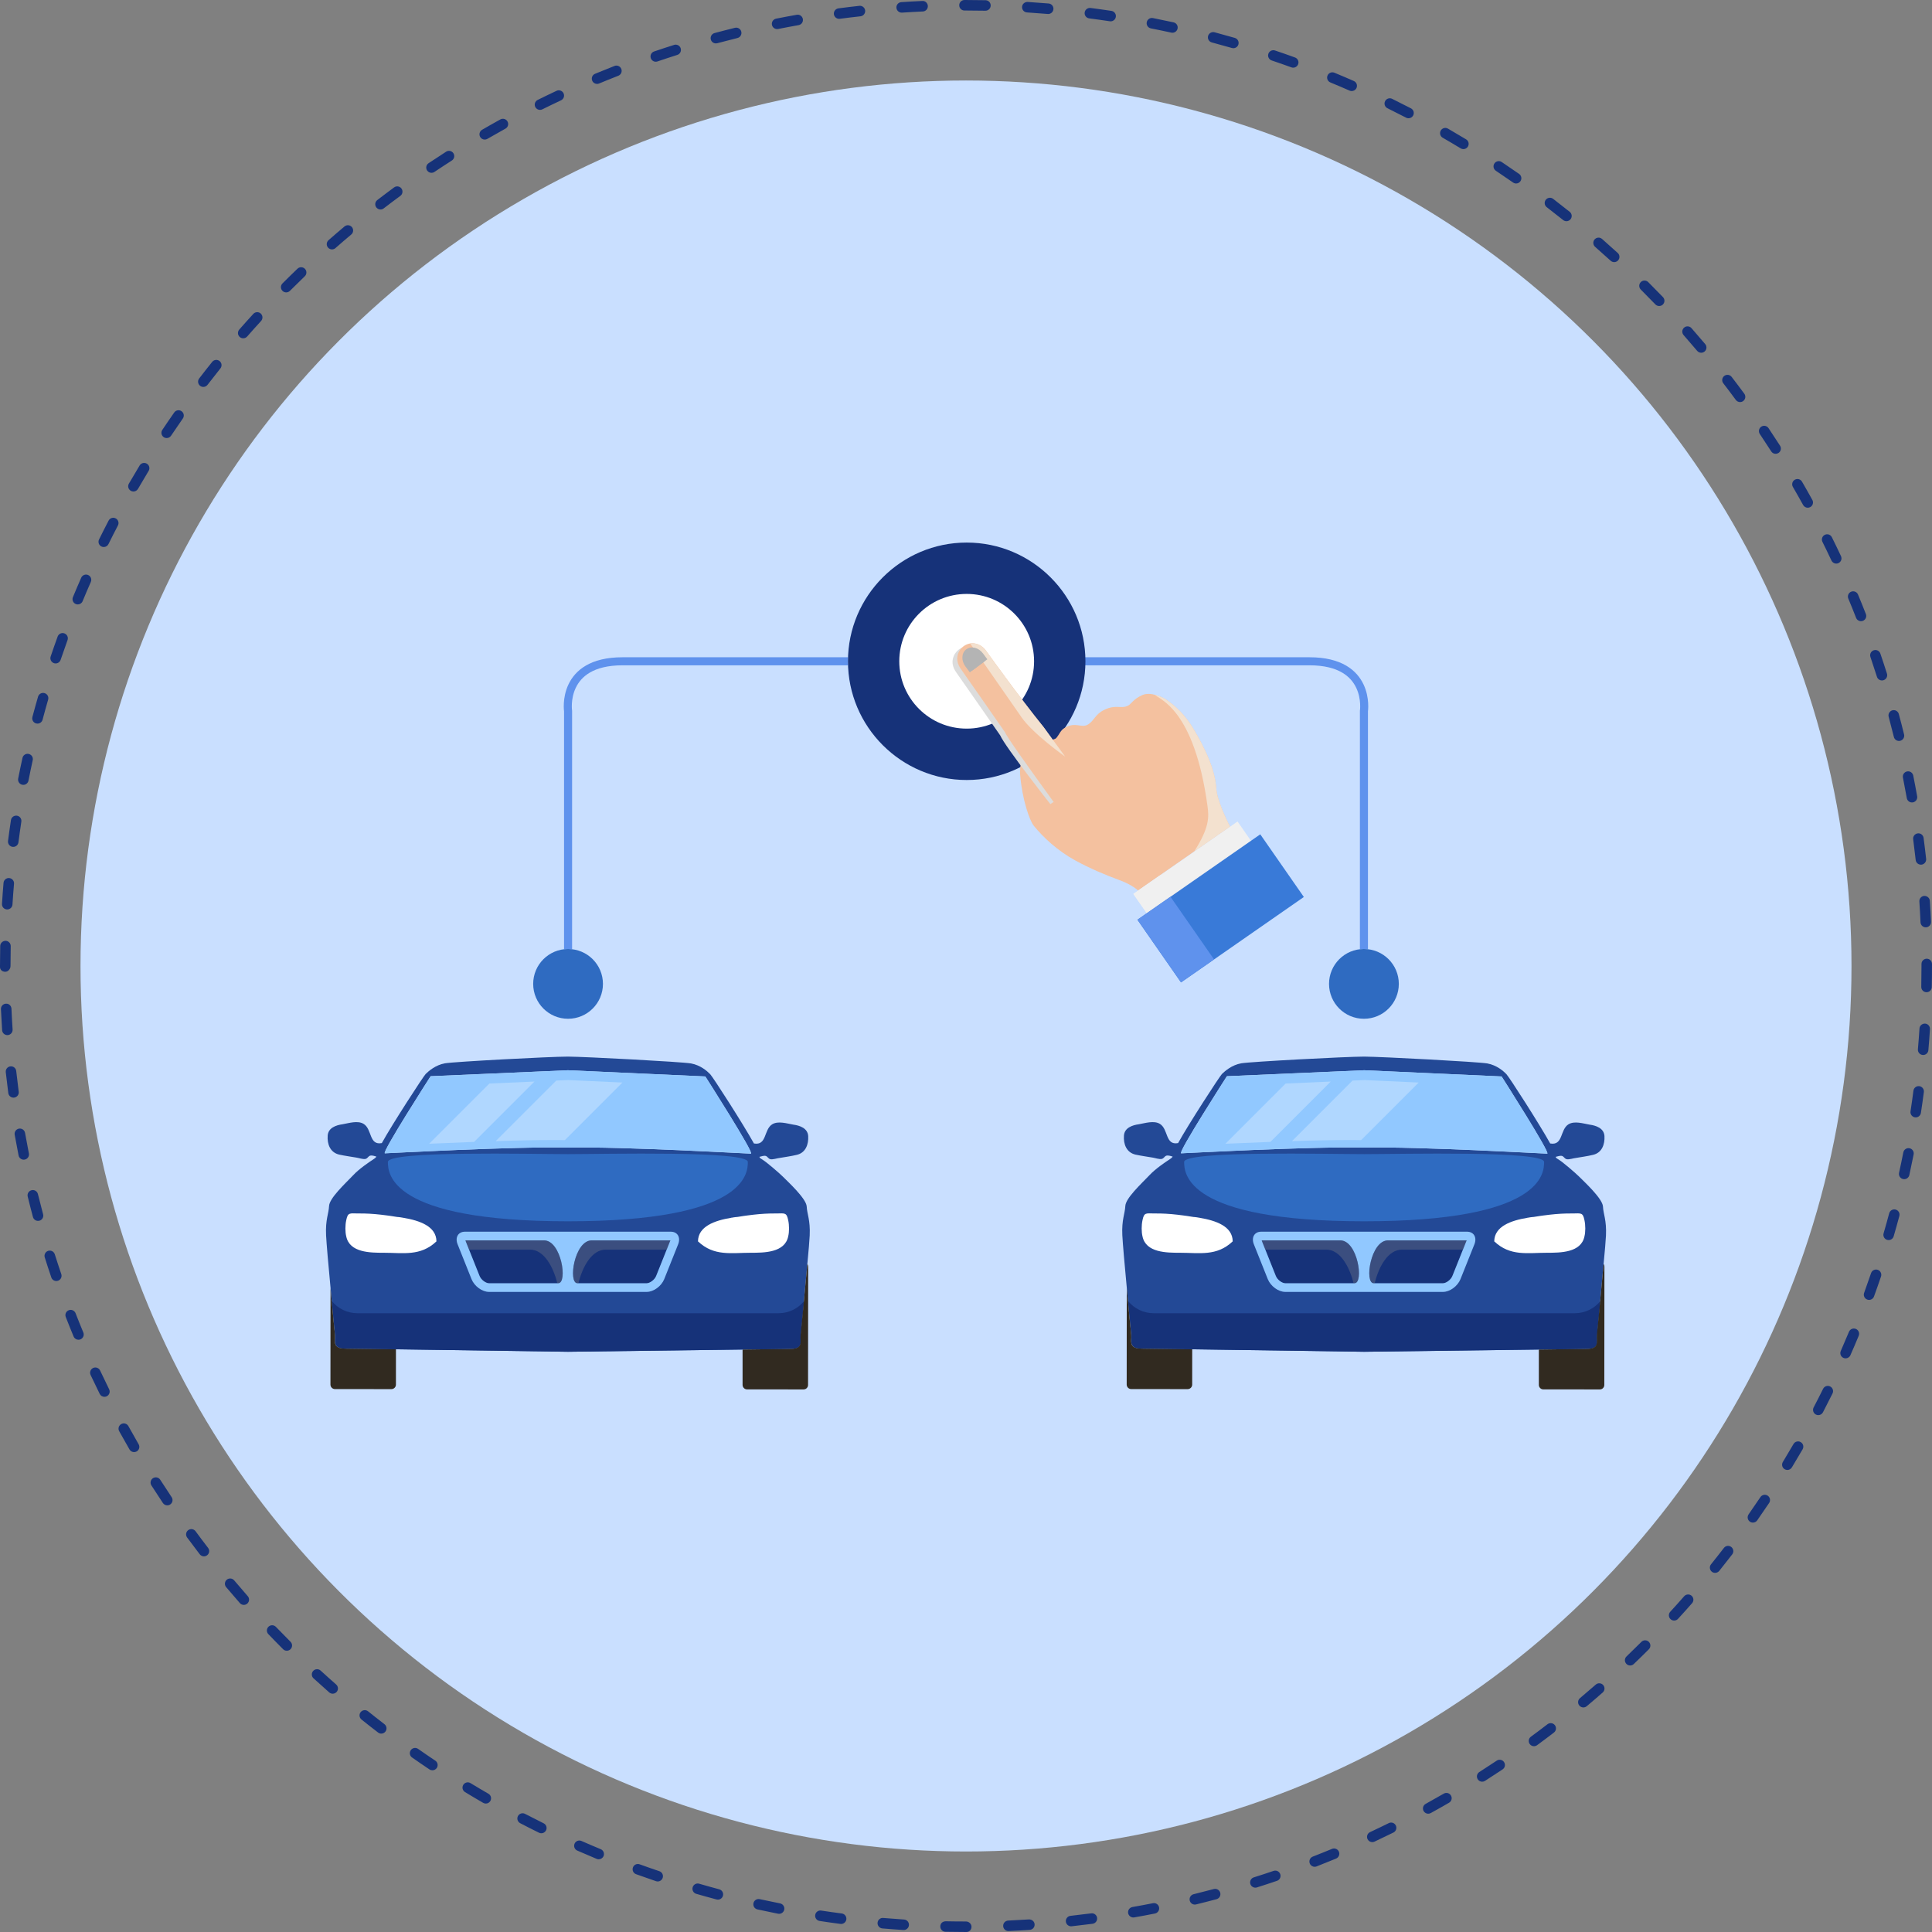 <?xml version="1.0" encoding="utf-8"?>
<!-- Generator: Adobe Illustrator 16.0.0, SVG Export Plug-In . SVG Version: 6.00 Build 0)  -->
<!DOCTYPE svg PUBLIC "-//W3C//DTD SVG 1.1//EN" "http://www.w3.org/Graphics/SVG/1.1/DTD/svg11.dtd">
<svg version="1.1" id="Layer_1" xmlns="http://www.w3.org/2000/svg" xmlns:xlink="http://www.w3.org/1999/xlink" x="0px" y="0px"
	 width="240px" height="240px" viewBox="0 0 240 240" enable-background="new 0 0 240 240" xml:space="preserve">
<rect x="0" y="0" width="240" height="240" fill="#808080" stroke="none"/>
<g>
	<circle fill="#C9DFFF" cx="120" cy="120" r="110"/>
	<g>
		<g>
			<path fill="#163279" d="M120.064,240h-0.063c-0.854,0-1.705-0.01-2.553-0.027c-0.361-0.008-0.648-0.307-0.641-0.668
				s0.256-0.625,0.668-0.637c0.838,0.018,1.68,0.025,2.525,0.025c0.359,0,0.684,0.293,0.684,0.654
				C120.686,239.707,120.426,240,120.064,240z M125.27,239.885c-0.346,0-0.637-0.273-0.652-0.625
				c-0.016-0.359,0.264-0.664,0.625-0.68c0.865-0.039,1.727-0.086,2.586-0.143c0.355-0.01,0.672,0.25,0.695,0.609
				c0.021,0.361-0.25,0.67-0.611,0.693c-0.869,0.057-1.738,0.105-2.613,0.143C125.291,239.885,125.279,239.885,125.27,239.885z
				 M112.262,239.752c-0.014,0-0.027,0-0.043,0c-0.873-0.057-1.742-0.121-2.609-0.197c-0.359-0.029-0.625-0.348-0.596-0.705
				c0.029-0.359,0.348-0.635,0.707-0.594c0.857,0.072,1.719,0.137,2.582,0.193c0.359,0.021,0.633,0.332,0.609,0.691
				C112.891,239.486,112.604,239.752,112.262,239.752z M133.055,239.293c-0.328,0-0.613-0.248-0.65-0.584
				c-0.037-0.357,0.221-0.68,0.58-0.717c0.861-0.096,1.715-0.197,2.57-0.309c0.357-0.049,0.686,0.205,0.732,0.561
				c0.047,0.359-0.205,0.686-0.563,0.734c-0.863,0.111-1.73,0.215-2.6,0.311C133.102,239.291,133.078,239.293,133.055,239.293z
				 M104.49,239c-0.027,0-0.057,0-0.084-0.004c-0.867-0.113-1.73-0.234-2.592-0.367c-0.357-0.055-0.602-0.387-0.547-0.744
				c0.053-0.355,0.385-0.604,0.742-0.547c0.852,0.131,1.705,0.25,2.564,0.361c0.355,0.047,0.609,0.375,0.563,0.732
				C105.094,238.762,104.813,239,104.49,239z M140.785,238.195c-0.311,0-0.586-0.223-0.643-0.539
				c-0.063-0.355,0.174-0.693,0.529-0.758c0.852-0.148,1.701-0.309,2.545-0.475c0.354-0.074,0.699,0.158,0.77,0.514
				c0.068,0.352-0.16,0.695-0.514,0.766c-0.855,0.172-1.713,0.332-2.574,0.482C140.861,238.191,140.822,238.195,140.785,238.195z
				 M96.783,237.742c-0.041,0-0.082-0.004-0.127-0.012c-0.857-0.17-1.711-0.348-2.563-0.535c-0.352-0.078-0.574-0.426-0.496-0.777
				c0.076-0.354,0.426-0.576,0.777-0.498c0.842,0.184,1.688,0.359,2.533,0.527c0.355,0.072,0.586,0.416,0.516,0.768
				C97.363,237.527,97.09,237.742,96.783,237.742z M148.428,236.594c-0.295,0-0.563-0.201-0.635-0.498
				c-0.084-0.352,0.129-0.703,0.479-0.789c0.84-0.207,1.676-0.42,2.51-0.643c0.346-0.094,0.705,0.113,0.799,0.461
				c0.094,0.35-0.113,0.707-0.463,0.801c-0.84,0.223-1.686,0.441-2.535,0.648C148.529,236.586,148.479,236.594,148.428,236.594z
				 M89.178,235.98c-0.057,0-0.111-0.006-0.17-0.023c-0.844-0.223-1.684-0.459-2.521-0.699c-0.346-0.102-0.545-0.465-0.443-0.811
				s0.459-0.547,0.809-0.445c0.828,0.24,1.658,0.473,2.494,0.695c0.348,0.092,0.555,0.449,0.463,0.799
				C89.73,235.787,89.467,235.98,89.178,235.98z M155.947,234.492c-0.279,0-0.535-0.18-0.625-0.457
				c-0.105-0.344,0.086-0.713,0.428-0.82c0.824-0.258,1.645-0.529,2.461-0.807c0.344-0.115,0.713,0.068,0.828,0.41
				c0.115,0.34-0.066,0.713-0.408,0.826c-0.824,0.281-1.654,0.555-2.486,0.816C156.078,234.482,156.012,234.492,155.947,234.492z
				 M81.703,233.723c-0.07,0-0.141-0.012-0.209-0.035c-0.83-0.281-1.658-0.572-2.48-0.869c-0.338-0.123-0.514-0.498-0.389-0.838
				c0.121-0.34,0.496-0.512,0.836-0.389c0.813,0.293,1.629,0.58,2.451,0.857c0.342,0.117,0.523,0.486,0.408,0.828
				C82.229,233.549,81.975,233.723,81.703,233.723z M163.313,231.898c-0.262,0-0.51-0.16-0.609-0.418
				c-0.131-0.334,0.035-0.713,0.371-0.844c0.805-0.313,1.602-0.635,2.395-0.963c0.332-0.137,0.713,0.02,0.854,0.354
				c0.137,0.332-0.021,0.715-0.354,0.854c-0.803,0.332-1.609,0.656-2.42,0.973C163.471,231.885,163.391,231.898,163.313,231.898z
				 M74.375,230.967c-0.084,0-0.168-0.016-0.25-0.049c-0.811-0.336-1.615-0.68-2.414-1.031c-0.33-0.145-0.479-0.531-0.334-0.863
				c0.143-0.328,0.529-0.479,0.859-0.332c0.791,0.35,1.588,0.689,2.389,1.02c0.332,0.137,0.49,0.52,0.354,0.854
				C74.875,230.814,74.629,230.967,74.375,230.967z M170.471,228.836c-0.244,0-0.48-0.141-0.592-0.377
				c-0.152-0.326-0.012-0.717,0.316-0.869c0.779-0.363,1.555-0.736,2.326-1.117c0.322-0.16,0.713-0.027,0.873,0.295
				c0.16,0.324,0.027,0.715-0.295,0.875c-0.779,0.385-1.563,0.762-2.352,1.131C170.658,228.816,170.564,228.836,170.471,228.836z
				 M67.246,227.736c-0.098,0-0.195-0.021-0.289-0.068c-0.785-0.387-1.564-0.781-2.34-1.186c-0.318-0.168-0.443-0.561-0.277-0.881
				c0.166-0.322,0.563-0.445,0.881-0.277c0.768,0.398,1.539,0.791,2.316,1.174c0.322,0.16,0.455,0.551,0.295,0.873
				C67.719,227.604,67.486,227.736,67.246,227.736z M177.418,225.307c-0.23,0-0.453-0.121-0.574-0.338
				c-0.172-0.318-0.059-0.715,0.258-0.887c0.756-0.416,1.506-0.84,2.25-1.27c0.314-0.184,0.713-0.076,0.893,0.238
				c0.182,0.313,0.074,0.711-0.238,0.891c-0.752,0.436-1.51,0.865-2.273,1.283C177.631,225.279,177.525,225.307,177.418,225.307z
				 M60.35,224.045c-0.111,0-0.223-0.027-0.326-0.088c-0.758-0.436-1.51-0.883-2.256-1.338c-0.309-0.186-0.406-0.588-0.219-0.896
				c0.188-0.307,0.59-0.406,0.896-0.219c0.738,0.449,1.482,0.891,2.232,1.322c0.313,0.182,0.418,0.582,0.238,0.895
				C60.795,223.928,60.576,224.045,60.35,224.045z M184.121,221.33c-0.215,0-0.426-0.107-0.551-0.301
				c-0.193-0.305-0.105-0.709,0.199-0.902c0.727-0.465,1.447-0.936,2.164-1.414c0.299-0.203,0.705-0.119,0.904,0.18
				c0.203,0.301,0.121,0.705-0.178,0.906c-0.725,0.482-1.453,0.959-2.188,1.43C184.363,221.297,184.242,221.33,184.121,221.33z
				 M53.713,219.912c-0.127,0-0.252-0.035-0.363-0.109c-0.727-0.486-1.447-0.979-2.162-1.48c-0.295-0.207-0.367-0.615-0.158-0.91
				c0.205-0.297,0.613-0.367,0.908-0.16c0.707,0.496,1.42,0.984,2.139,1.465c0.299,0.201,0.379,0.607,0.18,0.906
				C54.129,219.811,53.922,219.912,53.713,219.912z M190.555,216.922c-0.199,0-0.398-0.094-0.525-0.268
				c-0.213-0.291-0.152-0.699,0.139-0.912c0.695-0.51,1.385-1.027,2.068-1.553c0.289-0.219,0.695-0.164,0.916,0.119
				c0.221,0.287,0.166,0.697-0.119,0.916c-0.691,0.531-1.389,1.055-2.092,1.57C190.824,216.879,190.689,216.922,190.555,216.922z
				 M47.361,215.357c-0.137,0-0.277-0.045-0.395-0.137c-0.693-0.531-1.381-1.07-2.061-1.617c-0.281-0.227-0.326-0.637-0.102-0.918
				c0.227-0.281,0.639-0.324,0.92-0.1c0.672,0.541,1.354,1.074,2.037,1.6c0.285,0.221,0.34,0.631,0.119,0.916
				C47.752,215.268,47.559,215.357,47.361,215.357z M196.691,212.104c-0.188,0-0.373-0.082-0.502-0.234
				c-0.23-0.277-0.195-0.689,0.082-0.92c0.66-0.555,1.314-1.115,1.965-1.686c0.268-0.234,0.68-0.211,0.92,0.061
				c0.236,0.271,0.211,0.684-0.061,0.922c-0.654,0.576-1.316,1.143-1.986,1.703C196.988,212.053,196.838,212.104,196.691,212.104z
				 M41.326,210.398c-0.152,0-0.307-0.055-0.43-0.162c-0.656-0.576-1.305-1.158-1.949-1.748c-0.266-0.244-0.283-0.656-0.041-0.922
				c0.244-0.266,0.656-0.285,0.922-0.041c0.637,0.584,1.281,1.16,1.93,1.729c0.271,0.24,0.297,0.652,0.061,0.924
				C41.689,210.322,41.508,210.398,41.326,210.398z M202.504,206.893c-0.172,0-0.344-0.068-0.473-0.203
				c-0.248-0.26-0.24-0.674,0.021-0.922c0.623-0.598,1.24-1.201,1.85-1.811c0.256-0.256,0.668-0.256,0.922,0
				c0.256,0.256,0.256,0.668,0,0.924c-0.615,0.617-1.238,1.227-1.871,1.83C202.828,206.832,202.666,206.893,202.504,206.893z
				 M35.627,205.061c-0.166,0-0.334-0.064-0.461-0.191c-0.615-0.617-1.227-1.24-1.83-1.871c-0.25-0.26-0.242-0.674,0.018-0.922
				c0.262-0.25,0.674-0.242,0.922,0.02c0.6,0.625,1.203,1.24,1.814,1.85c0.256,0.256,0.256,0.668,0,0.924
				C35.963,204.996,35.795,205.061,35.627,205.061z M207.967,201.313c-0.16,0-0.318-0.057-0.443-0.172
				c-0.266-0.244-0.283-0.656-0.039-0.924c0.586-0.635,1.16-1.277,1.729-1.926c0.238-0.271,0.652-0.295,0.924-0.059
				c0.271,0.238,0.297,0.65,0.059,0.922c-0.574,0.654-1.158,1.305-1.75,1.947C208.318,201.242,208.143,201.313,207.967,201.313z
				 M30.287,199.365c-0.182,0-0.361-0.074-0.49-0.223c-0.574-0.656-1.143-1.316-1.705-1.984c-0.232-0.275-0.195-0.688,0.08-0.92
				s0.688-0.197,0.918,0.08c0.559,0.66,1.119,1.314,1.688,1.963c0.24,0.27,0.211,0.684-0.059,0.922
				C30.594,199.313,30.439,199.365,30.287,199.365z M213.055,195.387c-0.143,0-0.287-0.045-0.408-0.143
				c-0.279-0.227-0.324-0.637-0.1-0.918c0.543-0.674,1.076-1.352,1.602-2.037c0.221-0.285,0.629-0.34,0.916-0.119
				c0.285,0.221,0.34,0.631,0.121,0.916c-0.533,0.693-1.074,1.377-1.619,2.059C213.436,195.305,213.246,195.387,213.055,195.387z
				 M25.332,193.336c-0.195,0-0.389-0.09-0.518-0.256c-0.529-0.689-1.055-1.387-1.572-2.09c-0.213-0.291-0.15-0.699,0.141-0.912
				c0.289-0.215,0.699-0.152,0.912,0.139c0.512,0.695,1.029,1.385,1.555,2.068c0.221,0.285,0.166,0.695-0.119,0.914
				C25.611,193.291,25.473,193.336,25.332,193.336z M217.752,189.143c-0.131,0-0.26-0.037-0.373-0.117
				c-0.297-0.207-0.367-0.615-0.16-0.91c0.496-0.707,0.984-1.42,1.465-2.137c0.203-0.301,0.605-0.381,0.906-0.182
				c0.299,0.203,0.379,0.607,0.178,0.908c-0.486,0.725-0.98,1.445-1.48,2.16C218.16,189.047,217.957,189.143,217.752,189.143z
				 M20.781,187.002c-0.209,0-0.416-0.104-0.543-0.289c-0.484-0.725-0.961-1.453-1.43-2.186c-0.195-0.305-0.105-0.709,0.197-0.904
				c0.305-0.193,0.709-0.104,0.902,0.199c0.465,0.727,0.938,1.447,1.416,2.162c0.199,0.301,0.121,0.707-0.18,0.906
				C21.033,186.967,20.908,187.002,20.781,187.002z M222.031,182.604c-0.117,0-0.234-0.031-0.34-0.096
				c-0.307-0.188-0.404-0.59-0.219-0.896c0.449-0.74,0.891-1.482,1.324-2.23c0.182-0.313,0.578-0.42,0.893-0.238
				c0.313,0.18,0.418,0.58,0.238,0.893c-0.438,0.756-0.885,1.508-1.338,2.254C222.467,182.492,222.252,182.604,222.031,182.604z
				 M16.654,180.385c-0.223,0-0.443-0.115-0.564-0.324c-0.436-0.754-0.863-1.512-1.285-2.273c-0.174-0.316-0.059-0.713,0.258-0.887
				c0.316-0.176,0.715-0.061,0.887,0.256c0.416,0.754,0.84,1.504,1.27,2.25c0.182,0.311,0.076,0.711-0.236,0.893
				C16.879,180.357,16.766,180.385,16.654,180.385z M225.873,175.793c-0.102,0-0.203-0.023-0.301-0.074
				c-0.318-0.168-0.441-0.563-0.277-0.881c0.4-0.768,0.793-1.539,1.176-2.314c0.16-0.322,0.551-0.455,0.875-0.295
				c0.324,0.158,0.457,0.551,0.297,0.873c-0.389,0.785-0.785,1.564-1.189,2.34C226.338,175.664,226.109,175.793,225.873,175.793z
				 M12.973,173.518c-0.24,0-0.471-0.133-0.586-0.361c-0.385-0.779-0.764-1.564-1.133-2.352c-0.152-0.328-0.012-0.715,0.314-0.869
				c0.328-0.152,0.715-0.012,0.867,0.314c0.367,0.779,0.74,1.555,1.121,2.326c0.16,0.322,0.027,0.715-0.295,0.875
				C13.168,173.498,13.068,173.518,12.973,173.518z M229.264,168.74c-0.088,0-0.176-0.018-0.262-0.057
				c-0.332-0.145-0.48-0.531-0.334-0.859c0.348-0.791,0.688-1.588,1.02-2.389c0.139-0.332,0.521-0.488,0.854-0.352
				c0.334,0.139,0.492,0.52,0.354,0.854c-0.334,0.809-0.68,1.613-1.031,2.412C229.754,168.596,229.516,168.74,229.264,168.74z
				 M9.748,166.428c-0.256,0-0.498-0.15-0.604-0.402c-0.332-0.803-0.658-1.607-0.973-2.418c-0.133-0.336,0.033-0.715,0.371-0.846
				c0.33-0.133,0.713,0.035,0.846,0.371c0.311,0.801,0.633,1.598,0.963,2.393c0.139,0.334-0.02,0.715-0.354,0.854
				C9.918,166.412,9.832,166.428,9.748,166.428z M232.184,161.479c-0.074,0-0.15-0.014-0.223-0.041
				c-0.34-0.123-0.516-0.498-0.391-0.836c0.295-0.813,0.582-1.629,0.861-2.451c0.115-0.34,0.486-0.523,0.828-0.41
				c0.34,0.117,0.525,0.488,0.408,0.83c-0.281,0.83-0.572,1.656-0.871,2.479C232.699,161.313,232.451,161.479,232.184,161.479z
				 M6.992,159.133c-0.27,0-0.525-0.172-0.617-0.443c-0.281-0.824-0.553-1.654-0.814-2.486c-0.109-0.344,0.08-0.711,0.424-0.82
				c0.348-0.107,0.711,0.084,0.82,0.426c0.26,0.824,0.529,1.645,0.807,2.459c0.115,0.342-0.064,0.713-0.408,0.83
				C7.135,159.121,7.063,159.133,6.992,159.133z M234.613,154.047c-0.061,0-0.121-0.008-0.182-0.025
				c-0.346-0.1-0.545-0.463-0.445-0.811c0.242-0.826,0.473-1.656,0.695-2.492c0.096-0.348,0.459-0.553,0.799-0.463
				c0.35,0.094,0.557,0.451,0.463,0.799c-0.227,0.846-0.459,1.686-0.703,2.521C235.156,153.861,234.896,154.047,234.613,154.047z
				 M4.721,151.662c-0.287,0-0.551-0.191-0.629-0.484c-0.225-0.842-0.443-1.686-0.65-2.535c-0.086-0.35,0.127-0.705,0.479-0.789
				c0.352-0.088,0.703,0.127,0.789,0.479c0.207,0.84,0.422,1.676,0.645,2.508c0.094,0.348-0.113,0.707-0.461,0.801
				C4.834,151.654,4.779,151.662,4.721,151.662z M236.547,146.482c-0.047,0-0.094-0.006-0.143-0.016
				c-0.352-0.078-0.574-0.426-0.496-0.779c0.184-0.842,0.363-1.686,0.529-2.533c0.072-0.355,0.416-0.582,0.766-0.516
				c0.355,0.07,0.586,0.414,0.516,0.768c-0.17,0.857-0.348,1.713-0.535,2.564C237.115,146.275,236.846,146.482,236.547,146.482z
				 M2.947,144.059c-0.307,0-0.578-0.217-0.639-0.525c-0.17-0.857-0.332-1.715-0.484-2.574c-0.063-0.355,0.176-0.693,0.529-0.756
				c0.354-0.066,0.695,0.174,0.758,0.529c0.15,0.852,0.309,1.699,0.477,2.545c0.072,0.354-0.16,0.697-0.512,0.768
				C3.031,144.053,2.988,144.059,2.947,144.059z M237.979,138.805c-0.033,0-0.066-0.002-0.102-0.006
				c-0.357-0.055-0.602-0.389-0.545-0.746c0.129-0.85,0.25-1.705,0.361-2.563c0.047-0.356,0.367-0.609,0.732-0.562
				c0.357,0.046,0.609,0.373,0.563,0.731c-0.111,0.867-0.234,1.73-0.367,2.59C238.572,138.574,238.295,138.805,237.979,138.805z
				 M1.678,136.354c-0.324,0-0.604-0.239-0.648-0.568c-0.111-0.863-0.217-1.729-0.313-2.6c-0.037-0.357,0.221-0.68,0.578-0.72
				c0.357-0.042,0.682,0.221,0.721,0.579c0.094,0.859,0.197,1.717,0.309,2.57c0.049,0.358-0.205,0.686-0.561,0.733
				C1.734,136.353,1.705,136.354,1.678,136.354z M238.9,131.054c-0.02,0-0.037-0.001-0.057-0.003
				c-0.359-0.031-0.625-0.348-0.594-0.707c0.074-0.857,0.141-1.719,0.195-2.581c0.023-0.36,0.344-0.62,0.693-0.609
				c0.361,0.023,0.633,0.335,0.609,0.693c-0.055,0.873-0.121,1.743-0.197,2.611C239.521,130.798,239.234,131.054,238.9,131.054z
				 M0.912,128.585c-0.34,0-0.627-0.265-0.65-0.61c-0.057-0.868-0.104-1.74-0.145-2.613c-0.016-0.361,0.264-0.666,0.623-0.681
				c0.357-0.028,0.666,0.262,0.684,0.621c0.037,0.866,0.084,1.728,0.141,2.587c0.023,0.359-0.248,0.671-0.609,0.694
				C0.941,128.585,0.926,128.585,0.912,128.585z M239.32,123.257h-0.014c-0.361-0.008-0.648-0.306-0.639-0.667
				c0.018-0.861,0.027-1.723,0.027-2.589v-0.254c0-0.36,0.291-0.652,0.652-0.652s0.652,0.292,0.652,0.652v0.249
				c0,0.879-0.008,1.753-0.027,2.622C239.965,122.974,239.674,123.257,239.32,123.257z M0.654,120.717
				c-0.361,0-0.654-0.23-0.654-0.59c0-0.004,0-0.133,0-0.137c0-0.821,0.01-1.652,0.027-2.48c0.008-0.36,0.311-0.635,0.666-0.64
				c0.359,0.008,0.648,0.308,0.639,0.667c-0.016,0.819-0.025,1.641-0.025,2.464C1.307,120.361,1.014,120.717,0.654,120.717z
				 M239.225,115.196c-0.346,0-0.635-0.273-0.652-0.623c-0.037-0.865-0.086-1.728-0.143-2.586c-0.023-0.359,0.248-0.671,0.607-0.695
				c0.352-0.009,0.672,0.248,0.695,0.608c0.059,0.868,0.107,1.739,0.146,2.613c0.018,0.359-0.264,0.665-0.623,0.682
				C239.246,115.196,239.234,115.196,239.225,115.196z M0.896,112.976c-0.014,0-0.025-0.001-0.041-0.001
				c-0.359-0.023-0.633-0.332-0.609-0.692c0.055-0.873,0.119-1.744,0.193-2.611c0.031-0.359,0.346-0.63,0.707-0.595
				c0.359,0.031,0.625,0.348,0.596,0.705c-0.074,0.859-0.139,1.72-0.193,2.583C1.527,112.709,1.24,112.976,0.896,112.976z
				 M238.621,107.411c-0.328,0-0.611-0.247-0.648-0.581c-0.096-0.859-0.199-1.716-0.311-2.571c-0.049-0.356,0.203-0.686,0.561-0.732
				c0.361-0.053,0.686,0.205,0.732,0.562c0.115,0.864,0.219,1.729,0.316,2.599c0.039,0.358-0.221,0.683-0.578,0.721
				C238.668,107.41,238.645,107.411,238.621,107.411z M1.646,105.203c-0.029,0-0.057-0.001-0.086-0.004
				c-0.357-0.048-0.607-0.375-0.563-0.732c0.111-0.866,0.232-1.73,0.363-2.592c0.053-0.356,0.387-0.595,0.742-0.548
				c0.357,0.053,0.604,0.387,0.549,0.743c-0.129,0.852-0.248,1.707-0.359,2.564C2.25,104.965,1.969,105.203,1.646,105.203z
				 M237.512,99.683c-0.311,0-0.586-0.222-0.643-0.539c-0.152-0.851-0.311-1.698-0.479-2.544c-0.072-0.354,0.156-0.697,0.51-0.769
				c0.359-0.073,0.699,0.16,0.77,0.512c0.172,0.854,0.332,1.712,0.486,2.574c0.063,0.354-0.174,0.692-0.529,0.756
				C237.588,99.68,237.549,99.683,237.512,99.683z M2.898,97.498c-0.041,0-0.082-0.004-0.127-0.013
				c-0.354-0.069-0.582-0.413-0.514-0.768c0.168-0.856,0.348-1.71,0.535-2.563c0.076-0.353,0.426-0.576,0.775-0.497
				c0.354,0.077,0.578,0.427,0.498,0.777c-0.184,0.843-0.361,1.688-0.527,2.535C3.479,97.281,3.205,97.498,2.898,97.498z
				 M235.896,92.044c-0.293,0-0.561-0.199-0.633-0.498c-0.207-0.838-0.422-1.674-0.646-2.506c-0.094-0.348,0.111-0.707,0.459-0.801
				c0.348-0.093,0.709,0.112,0.801,0.461c0.229,0.841,0.445,1.687,0.654,2.535c0.086,0.351-0.129,0.704-0.479,0.789
				C236,92.037,235.947,92.044,235.896,92.044z M4.658,89.89c-0.057,0-0.113-0.007-0.17-0.021c-0.348-0.093-0.555-0.45-0.463-0.799
				c0.225-0.846,0.457-1.686,0.701-2.523c0.1-0.346,0.461-0.547,0.811-0.444c0.346,0.101,0.545,0.462,0.443,0.808
				c-0.24,0.829-0.469,1.66-0.691,2.495C5.211,89.696,4.947,89.89,4.658,89.89z M233.783,84.526c-0.277,0-0.535-0.176-0.623-0.454
				c-0.262-0.823-0.531-1.644-0.809-2.46c-0.117-0.34,0.064-0.711,0.406-0.829s0.711,0.066,0.828,0.407
				c0.281,0.824,0.555,1.653,0.818,2.486c0.109,0.344-0.08,0.711-0.424,0.82C233.916,84.518,233.848,84.526,233.783,84.526z
				 M6.912,82.414c-0.07,0-0.139-0.011-0.209-0.034c-0.342-0.115-0.525-0.486-0.41-0.828c0.279-0.829,0.57-1.656,0.867-2.478
				c0.123-0.34,0.498-0.516,0.836-0.394c0.34,0.124,0.516,0.497,0.393,0.837c-0.295,0.814-0.58,1.632-0.859,2.453
				C7.438,82.243,7.184,82.414,6.912,82.414z M231.178,77.166c-0.262,0-0.506-0.157-0.607-0.414
				c-0.314-0.803-0.637-1.599-0.967-2.392c-0.139-0.333,0.018-0.716,0.35-0.855c0.334-0.138,0.719,0.021,0.855,0.353
				c0.334,0.801,0.66,1.607,0.977,2.418c0.133,0.336-0.033,0.714-0.369,0.846C231.338,77.152,231.256,77.166,231.178,77.166z
				 M9.662,75.084c-0.084,0-0.168-0.017-0.25-0.05c-0.332-0.138-0.49-0.52-0.354-0.853c0.336-0.81,0.678-1.614,1.031-2.415
				c0.145-0.33,0.529-0.479,0.859-0.335s0.48,0.53,0.336,0.861c-0.35,0.791-0.688,1.587-1.02,2.388
				C10.162,74.932,9.918,75.084,9.662,75.084z M228.104,70.012c-0.244,0-0.48-0.139-0.592-0.375
				c-0.365-0.779-0.738-1.554-1.121-2.324c-0.16-0.322-0.029-0.716,0.293-0.875c0.324-0.161,0.715-0.029,0.875,0.294
				c0.389,0.778,0.766,1.563,1.135,2.35c0.154,0.327,0.014,0.717-0.313,0.869C228.293,69.992,228.197,70.012,228.104,70.012z
				 M12.889,67.954c-0.098,0-0.195-0.022-0.289-0.068c-0.322-0.158-0.455-0.55-0.295-0.874c0.387-0.783,0.781-1.564,1.186-2.34
				c0.166-0.32,0.559-0.446,0.881-0.277c0.318,0.166,0.443,0.561,0.277,0.881c-0.4,0.767-0.791,1.538-1.174,2.314
				C13.361,67.82,13.129,67.954,12.889,67.954z M224.564,63.071c-0.229,0-0.451-0.122-0.572-0.336
				c-0.416-0.755-0.842-1.504-1.273-2.248c-0.18-0.313-0.074-0.712,0.238-0.893c0.313-0.18,0.713-0.075,0.893,0.235
				c0.436,0.754,0.865,1.51,1.285,2.273c0.176,0.315,0.061,0.713-0.254,0.887C224.779,63.046,224.672,63.071,224.564,63.071z
				 M16.576,61.056c-0.111,0-0.223-0.027-0.326-0.087c-0.313-0.181-0.42-0.58-0.238-0.893c0.438-0.756,0.883-1.509,1.336-2.256
				c0.188-0.309,0.588-0.406,0.896-0.219s0.408,0.589,0.219,0.896c-0.447,0.739-0.889,1.484-1.32,2.231
				C17.021,60.94,16.801,61.056,16.576,61.056z M220.576,56.374c-0.215,0-0.426-0.107-0.549-0.301
				c-0.467-0.727-0.939-1.447-1.418-2.161c-0.201-0.3-0.121-0.706,0.178-0.906c0.299-0.203,0.705-0.121,0.906,0.178
				c0.484,0.723,0.963,1.452,1.432,2.185c0.195,0.304,0.107,0.708-0.197,0.902C220.818,56.341,220.697,56.374,220.576,56.374z
				 M20.705,54.418c-0.123,0-0.25-0.035-0.361-0.109c-0.299-0.2-0.381-0.606-0.18-0.906c0.484-0.727,0.979-1.447,1.479-2.163
				c0.207-0.295,0.617-0.367,0.908-0.161c0.297,0.207,0.369,0.615,0.162,0.909c-0.496,0.71-0.982,1.423-1.465,2.141
				C21.123,54.315,20.916,54.418,20.705,54.418z M216.158,49.947c-0.199,0-0.398-0.092-0.527-0.265
				c-0.51-0.695-1.029-1.384-1.555-2.066c-0.221-0.285-0.168-0.696,0.119-0.917c0.283-0.219,0.695-0.166,0.916,0.12
				c0.531,0.689,1.055,1.386,1.572,2.088c0.213,0.29,0.152,0.698-0.139,0.913C216.43,49.905,216.293,49.947,216.158,49.947z
				 M25.258,48.065c-0.139,0-0.277-0.043-0.396-0.135c-0.287-0.22-0.34-0.629-0.121-0.915c0.531-0.693,1.072-1.38,1.619-2.062
				c0.225-0.28,0.637-0.326,0.916-0.1c0.283,0.225,0.328,0.636,0.1,0.918c-0.539,0.673-1.072,1.353-1.598,2.037
				C25.648,47.979,25.455,48.065,25.258,48.065z M211.33,43.819c-0.186,0-0.371-0.079-0.5-0.232
				c-0.557-0.659-1.119-1.313-1.688-1.96c-0.238-0.271-0.213-0.685,0.059-0.923c0.268-0.238,0.682-0.211,0.922,0.06
				c0.574,0.654,1.143,1.315,1.705,1.982c0.232,0.275,0.197,0.688-0.078,0.92C211.627,43.769,211.479,43.819,211.33,43.819z
				 M30.215,42.024c-0.152,0-0.307-0.053-0.432-0.161c-0.271-0.236-0.297-0.65-0.061-0.922c0.576-0.657,1.156-1.306,1.748-1.95
				c0.244-0.266,0.658-0.284,0.922-0.04c0.266,0.244,0.283,0.656,0.041,0.923c-0.584,0.636-1.158,1.279-1.729,1.929
				C30.576,41.95,30.395,42.024,30.215,42.024z M206.109,38.015c-0.172,0-0.342-0.066-0.473-0.2
				c-0.598-0.622-1.201-1.238-1.813-1.848c-0.254-0.256-0.254-0.669,0-0.923c0.256-0.257,0.668-0.256,0.924-0.002
				c0.617,0.616,1.229,1.238,1.834,1.868c0.25,0.26,0.24,0.674-0.02,0.923C206.436,37.955,206.273,38.015,206.109,38.015z
				 M35.551,36.322c-0.168,0-0.334-0.063-0.461-0.189c-0.256-0.256-0.256-0.669-0.002-0.924c0.615-0.618,1.24-1.229,1.869-1.832
				c0.26-0.249,0.674-0.239,0.924,0.019c0.25,0.261,0.24,0.674-0.021,0.924c-0.621,0.597-1.236,1.202-1.848,1.812
				C35.885,36.259,35.717,36.322,35.551,36.322z M200.521,32.562c-0.156,0-0.316-0.057-0.439-0.171
				c-0.637-0.582-1.281-1.158-1.932-1.728c-0.27-0.237-0.297-0.649-0.061-0.922c0.238-0.272,0.65-0.299,0.922-0.06
				c0.656,0.574,1.307,1.156,1.951,1.745c0.266,0.243,0.283,0.656,0.041,0.922C200.875,32.49,200.699,32.562,200.521,32.562z
				 M41.242,30.981c-0.182,0-0.361-0.074-0.49-0.222c-0.238-0.271-0.211-0.684,0.059-0.923c0.656-0.574,1.316-1.144,1.984-1.705
				c0.277-0.231,0.691-0.196,0.92,0.08c0.232,0.276,0.197,0.689-0.078,0.92c-0.662,0.555-1.316,1.117-1.963,1.687
				C41.551,30.928,41.396,30.981,41.242,30.981z M194.588,27.48c-0.143,0-0.287-0.047-0.408-0.144
				c-0.674-0.541-1.354-1.073-2.037-1.599c-0.287-0.22-0.34-0.629-0.123-0.916c0.221-0.285,0.631-0.339,0.916-0.12
				c0.693,0.531,1.381,1.07,2.063,1.616c0.281,0.226,0.326,0.637,0.102,0.918C194.969,27.397,194.779,27.48,194.588,27.48z
				 M47.27,26.022c-0.197,0-0.391-0.087-0.52-0.255c-0.219-0.286-0.166-0.694,0.119-0.914c0.691-0.533,1.387-1.056,2.088-1.573
				c0.291-0.215,0.703-0.152,0.914,0.138c0.213,0.291,0.152,0.699-0.137,0.913c-0.697,0.512-1.385,1.03-2.068,1.556
				C47.549,25.979,47.408,26.022,47.27,26.022z M188.336,22.794c-0.129,0-0.26-0.038-0.373-0.118
				c-0.709-0.494-1.422-0.982-2.141-1.462c-0.301-0.2-0.383-0.606-0.182-0.907c0.201-0.298,0.605-0.38,0.908-0.18
				c0.725,0.485,1.445,0.979,2.162,1.479c0.295,0.207,0.367,0.613,0.162,0.909C188.744,22.696,188.543,22.794,188.336,22.794z
				 M53.602,21.469c-0.209,0-0.416-0.102-0.543-0.29c-0.201-0.299-0.121-0.704,0.18-0.906c0.723-0.484,1.451-0.962,2.186-1.432
				c0.303-0.194,0.707-0.105,0.9,0.198c0.195,0.304,0.107,0.708-0.197,0.902c-0.727,0.465-1.447,0.938-2.162,1.417
				C53.854,21.433,53.727,21.469,53.602,21.469z M181.787,18.524c-0.115,0-0.232-0.031-0.338-0.095
				c-0.74-0.448-1.484-0.889-2.232-1.32c-0.313-0.179-0.418-0.579-0.24-0.893c0.18-0.312,0.58-0.42,0.893-0.238
				c0.758,0.437,1.508,0.881,2.258,1.334c0.309,0.188,0.406,0.588,0.219,0.898C182.223,18.413,182.008,18.524,181.787,18.524z
				 M60.215,17.339c-0.225,0-0.445-0.116-0.564-0.325c-0.184-0.312-0.074-0.711,0.236-0.893c0.752-0.437,1.51-0.865,2.271-1.286
				c0.318-0.173,0.715-0.059,0.887,0.257c0.176,0.316,0.063,0.713-0.254,0.887c-0.756,0.417-1.506,0.841-2.248,1.272
				C60.439,17.311,60.326,17.339,60.215,17.339z M174.973,14.691c-0.104,0-0.205-0.023-0.303-0.073
				c-0.766-0.398-1.539-0.789-2.314-1.172c-0.324-0.158-0.457-0.551-0.297-0.873c0.158-0.324,0.553-0.455,0.873-0.298
				c0.785,0.387,1.564,0.781,2.342,1.183c0.318,0.167,0.443,0.561,0.279,0.881C175.436,14.563,175.207,14.691,174.973,14.691z
				 M67.08,13.651c-0.24,0-0.473-0.133-0.586-0.362c-0.16-0.323-0.027-0.714,0.297-0.876c0.777-0.386,1.561-0.763,2.348-1.133
				c0.328-0.155,0.719-0.012,0.869,0.314c0.154,0.325,0.014,0.715-0.313,0.867c-0.779,0.366-1.555,0.74-2.324,1.122
				C67.277,13.631,67.178,13.651,67.08,13.651z M167.914,11.313c-0.088,0-0.178-0.019-0.264-0.056
				c-0.791-0.347-1.586-0.686-2.387-1.016c-0.334-0.139-0.492-0.521-0.355-0.854c0.139-0.335,0.52-0.49,0.854-0.354
				c0.809,0.334,1.615,0.677,2.414,1.028c0.33,0.145,0.48,0.53,0.336,0.861C168.404,11.168,168.166,11.313,167.914,11.313z
				 M74.168,10.425c-0.256,0-0.498-0.151-0.602-0.403c-0.141-0.332,0.018-0.715,0.35-0.853c0.803-0.333,1.609-0.658,2.42-0.976
				c0.336-0.132,0.715,0.035,0.846,0.37c0.131,0.336-0.035,0.715-0.371,0.847c-0.803,0.313-1.6,0.634-2.391,0.964
				C74.338,10.409,74.252,10.425,74.168,10.425z M160.648,8.406c-0.074,0-0.15-0.012-0.225-0.039
				c-0.813-0.295-1.629-0.58-2.451-0.858c-0.342-0.115-0.525-0.484-0.412-0.826c0.117-0.343,0.486-0.525,0.828-0.411
				c0.832,0.28,1.658,0.569,2.48,0.867c0.34,0.123,0.516,0.497,0.393,0.836C161.166,8.24,160.914,8.406,160.648,8.406z
				 M81.463,7.667c-0.271,0-0.527-0.171-0.617-0.442c-0.119-0.342,0.064-0.712,0.404-0.829c0.826-0.282,1.656-0.555,2.488-0.817
				c0.348-0.109,0.713,0.083,0.82,0.426c0.109,0.344-0.082,0.711-0.426,0.819c-0.822,0.261-1.645,0.53-2.461,0.809
				C81.604,7.655,81.533,7.667,81.463,7.667z M153.213,5.988c-0.061,0-0.121-0.008-0.18-0.025c-0.83-0.239-1.662-0.47-2.498-0.692
				c-0.35-0.093-0.557-0.449-0.463-0.799c0.094-0.347,0.453-0.553,0.799-0.464c0.844,0.225,1.684,0.459,2.523,0.7
				c0.346,0.101,0.545,0.462,0.445,0.809C153.758,5.802,153.496,5.988,153.213,5.988z M88.932,5.391
				c-0.289,0-0.553-0.191-0.631-0.482C88.207,4.56,88.414,4.2,88.764,4.107c0.84-0.227,1.686-0.443,2.533-0.652
				c0.352-0.087,0.705,0.129,0.789,0.479c0.086,0.351-0.127,0.704-0.477,0.789c-0.842,0.208-1.676,0.422-2.51,0.646
				C89.045,5.384,88.988,5.391,88.932,5.391z M145.645,4.068c-0.047,0-0.094-0.006-0.141-0.015
				c-0.842-0.185-1.688-0.361-2.535-0.526c-0.355-0.07-0.586-0.413-0.516-0.767c0.068-0.354,0.408-0.587,0.768-0.516
				c0.855,0.168,1.711,0.347,2.563,0.533c0.354,0.077,0.574,0.424,0.498,0.777C146.215,3.86,145.943,4.068,145.645,4.068z
				 M96.535,3.612c-0.307,0-0.578-0.215-0.641-0.524c-0.07-0.354,0.158-0.698,0.512-0.77c0.854-0.17,1.711-0.331,2.572-0.483
				c0.354-0.067,0.695,0.175,0.756,0.529c0.064,0.355-0.172,0.694-0.527,0.757c-0.852,0.15-1.699,0.311-2.545,0.479
				C96.619,3.607,96.576,3.612,96.535,3.612z M137.967,2.649c-0.033,0-0.066-0.003-0.098-0.007
				c-0.852-0.129-1.707-0.247-2.564-0.358c-0.357-0.046-0.611-0.374-0.564-0.731c0.045-0.356,0.369-0.604,0.73-0.563
				c0.867,0.111,1.732,0.231,2.594,0.361c0.355,0.055,0.602,0.387,0.547,0.743C138.563,2.417,138.285,2.649,137.967,2.649z
				 M104.236,2.339c-0.322,0-0.604-0.24-0.646-0.567c-0.047-0.358,0.205-0.686,0.563-0.733c0.863-0.114,1.73-0.219,2.598-0.313
				c0.357-0.041,0.682,0.219,0.721,0.577s-0.219,0.681-0.578,0.721c-0.859,0.095-1.717,0.197-2.57,0.311
				C104.295,2.337,104.266,2.339,104.236,2.339z M130.213,1.737c-0.02,0-0.039,0-0.057-0.003c-0.859-0.072-1.719-0.136-2.582-0.19
				c-0.359-0.023-0.633-0.333-0.609-0.692c0.021-0.361,0.338-0.623,0.691-0.611c0.873,0.056,1.742,0.12,2.611,0.193
				c0.357,0.03,0.625,0.347,0.594,0.706C130.832,1.48,130.547,1.737,130.213,1.737z M112.008,1.57c-0.342,0-0.629-0.265-0.652-0.61
				c-0.023-0.359,0.248-0.67,0.609-0.694c0.867-0.059,1.74-0.106,2.613-0.146c0.365-0.027,0.666,0.264,0.682,0.624
				s-0.262,0.665-0.623,0.682c-0.865,0.038-1.725,0.086-2.584,0.143C112.037,1.57,112.021,1.57,112.008,1.57z M122.416,1.331h-0.014
				c-0.799-0.017-1.6-0.024-2.4-0.024h-0.191c-0.361,0-0.652-0.292-0.652-0.653c0-0.36,0.291-0.653,0.652-0.653h0.191
				c0.811,0,1.619,0.009,2.426,0.025c0.361,0.007,0.648,0.305,0.641,0.666C123.061,1.048,122.77,1.331,122.416,1.331z"/>
		</g>
		<g>
			<g>
				<g>
					<path fill="#234996" d="M100.211,149.867c-0.063-0.985-2.34-3.078-2.986-3.725c-0.432-0.432-1.939-1.725-2.447-2.049
						c-0.307-0.199-0.369-0.199-0.445-0.385c0.275-0.061,0.568-0.184,0.814-0.106c0.23,0.093,0.277,0.321,0.555,0.399
						c0.322,0.063,0.816-0.122,1.139-0.154c0.693-0.123,1.416-0.214,2.125-0.384c1.107-0.248,1.492-1.294,1.432-2.339
						c-0.064-0.987-1.063-1.311-1.848-1.417c-0.801-0.139-1.879-0.492-2.617-0.046c-1.076,0.66-0.646,2.679-2.277,2.385
						c-1.309-2.371-5.111-8.279-5.434-8.604c-0.369-0.384-1.201-1.123-2.387-1.339c-1.184-0.2-13.037-0.832-15.283-0.847
						c-2.232,0-14.084,0.63-15.27,0.831c-1.186,0.215-2.018,0.955-2.4,1.324c-0.311,0.323-4.141,6.218-5.451,8.588
						c-1.613,0.308-1.184-1.724-2.262-2.386c-0.736-0.446-1.814-0.092-2.615,0.047c-0.785,0.107-1.787,0.432-1.848,1.416
						c-0.076,1.046,0.307,2.094,1.432,2.355c0.693,0.152,1.416,0.246,2.125,0.369c0.322,0.045,0.799,0.23,1.141,0.168
						c0.275-0.076,0.32-0.307,0.551-0.4c0.246-0.075,0.539,0.032,0.803,0.109c-0.047,0.123-0.355,0.338-0.463,0.4
						c-0.031,0.014-0.047,0.029-0.047,0.029c-0.338,0.216-1.662,1.109-2.369,1.879c-1.094,1.139-2.955,2.862-3.002,3.832
						c-0.047,0.969-0.463,1.678-0.371,3.633c0.047,0.954,0.293,3.816,0.557,6.557c0.26,2.863,0.521,5.588,0.555,5.804
						c0.043,0.415-0.096,0.877,0.09,1.246c0.186,0.385,0.646,0.478,1.387,0.478c0.23,0,2.707,0.031,6.096,0.077
						c8.078,0.122,21.348,0.309,21.348,0.309s13.668-0.17,21.717-0.279c3.186-0.044,5.496-0.061,5.711-0.075
						c0.74,0.015,1.201-0.078,1.4-0.463c0.186-0.369,0.047-0.83,0.094-1.246c0.029-0.293,0.508-5.203,0.83-8.836
						c0.154-1.584,0.264-2.939,0.293-3.541C100.672,151.545,100.258,150.836,100.211,149.867z M93.283,143.311
						c-0.445,0-15.822-0.894-22.732-0.755c-6.912-0.153-22.303,0.708-22.734,0.708c-0.477,0,5.68-9.574,5.68-9.574l17.055-0.738
						l17.068,0.77C87.619,133.721,93.746,143.311,93.283,143.311z"/>
					<path fill="#163279" d="M99.387,167.105c-0.199,0.385-0.662,0.478-1.4,0.463c-0.215,0.015-2.523,0.031-5.711,0.075
						c-8.051,0.109-21.717,0.279-21.717,0.279s-13.27-0.187-21.35-0.309c-3.387-0.046-5.865-0.077-6.096-0.077
						c-0.738,0-1.199-0.093-1.385-0.478c-0.186-0.369-0.047-0.831-0.092-1.246c-0.031-0.17-0.199-1.986-0.416-4.188
						c0.754,0.925,1.908,1.51,3.188,1.51h52.301c1.277,0,2.416-0.585,3.172-1.492c-0.201,2.215-0.387,4.047-0.402,4.217
						C99.434,166.275,99.572,166.736,99.387,167.105z"/>
					<path fill="#91C8FF" d="M93.283,143.304c-0.441,0-15.822-0.888-22.738-0.747c-6.908-0.151-22.293,0.711-22.732,0.714
						c-0.467-0.001,5.678-9.575,5.678-9.575l17.064-0.747l17.061,0.77C87.615,133.718,93.748,143.304,93.283,143.304z"/>
					<path opacity="0.28" fill="#FFFFFF" d="M77.322,134.477l-7.156,7.157c-0.447-0.015-0.924-0.015-1.447-0.015
						c-2.092,0-4.604,0.047-7.143,0.139l7.527-7.526l1.494-0.063L77.322,134.477z"/>
					<path fill="#FFFFFF" d="M97.912,153.59c-0.416,2.033-3,2.033-4.664,2.033c-2.4,0-4.555,0.46-6.527-1.402h-0.014v-0.015
						c0.014-1.862,2.078-2.587,4.109-2.925c0.031-0.016,0.061-0.016,0.092-0.016c0.17-0.031,0.34-0.061,0.508-0.076
						c0.107,0,0.201-0.018,0.293-0.031c0.23-0.031,0.445-0.078,0.678-0.107c0.168-0.016,0.322-0.046,0.461-0.063
						c0.277-0.03,0.523-0.061,0.738-0.092c0.953-0.109,1.895-0.169,2.863-0.154c1.047-0.015,1.262-0.138,1.463,0.832
						C98.051,152.206,98.051,153.037,97.912,153.59z"/>
					<path fill="#FFFFFF" d="M43.012,153.59c0.416,2.033,3.002,2.033,4.664,2.033c2.4,0,4.557,0.46,6.527-1.402h0.014v-0.015
						c-0.014-1.862-2.078-2.587-4.109-2.925c-0.031-0.016-0.061-0.016-0.092-0.016c-0.17-0.031-0.338-0.061-0.508-0.076
						c-0.107,0-0.201-0.018-0.293-0.031c-0.23-0.031-0.445-0.078-0.678-0.107c-0.168-0.016-0.322-0.046-0.461-0.063
						c-0.277-0.03-0.523-0.061-0.738-0.092c-0.955-0.109-1.895-0.169-2.863-0.154c-1.047-0.015-1.264-0.138-1.463,0.832
						C42.873,152.206,42.873,153.037,43.012,153.59z"/>
					<path fill="#312A20" d="M49.186,167.619l-0.002,4.385c-0.002,0.307-0.254,0.555-0.557,0.558l-7.021-0.006
						c-0.305,0-0.557-0.251-0.557-0.559l0.01-11.987c0.258,2.868,0.527,5.589,0.553,5.801c0.045,0.419-0.096,0.886,0.088,1.256
						c0.189,0.373,0.654,0.471,1.393,0.471C43.32,167.533,45.793,167.573,49.186,167.619z"/>
					<path fill="#312A20" d="M100.393,157.346l-0.014,14.696c0.002,0.307-0.244,0.56-0.559,0.558l-7.02-0.005
						c-0.303,0-0.555-0.252-0.555-0.558v-4.39c3.191-0.047,5.506-0.069,5.717-0.073c0.74,0.004,1.205-0.091,1.396-0.462
						c0.182-0.371,0.043-0.838,0.09-1.258c0.033-0.288,0.52-5.198,0.842-8.827C100.359,157.118,100.393,157.232,100.393,157.346z"/>
					<path fill="#163279" d="M83.279,154.086c-0.016,0.031-0.029,0.063-0.045,0.108l-1.725,4.31
						c-0.199,0.508-0.801,0.907-1.17,0.907H60.746c-0.369,0-0.971-0.399-1.17-0.907l-1.725-4.31
						c-0.016-0.046-0.031-0.077-0.031-0.108H83.279z"/>
					<path fill="#91C8FF" d="M83.324,153.006H57.76c-0.848,0-1.264,0.713-0.906,1.586l1.721,4.308
						c0.355,0.882,1.322,1.585,2.17,1.585H80.34c0.848,0,1.814-0.703,2.172-1.585l1.721-4.308
						C84.588,153.719,84.172,153.006,83.324,153.006z M69.342,159.408h-8.598c-0.373,0-0.967-0.398-1.17-0.906l-1.721-4.308
						c-0.018-0.043-0.033-0.077-0.033-0.11h9.76C69.732,154.084,70.547,159.408,69.342,159.408z M83.232,154.194l-1.723,4.308
						c-0.203,0.508-0.807,0.906-1.17,0.906h-8.605c-1.195,0-0.383-5.324,1.771-5.324h9.775
						C83.264,154.117,83.248,154.151,83.232,154.194z"/>
					<path opacity="0.32" fill="#8B8B8B" d="M83.277,154.084c-0.008,0.033-0.035,0.067-0.043,0.11l-0.414,1.042h-7.59
						c-1.697,0-2.865,2.078-3.375,4.172h-0.119c-1.195,0-0.381-5.324,1.773-5.324H83.277z"/>
					<path opacity="0.32" fill="#8B8B8B" d="M69.346,159.408h-0.117c-0.518-2.094-1.68-4.172-3.375-4.172h-7.58l-0.416-1.042
						c-0.027-0.043-0.033-0.077-0.033-0.11h9.758C69.736,154.084,70.551,159.408,69.346,159.408z"/>
					<path fill="#2F6BC1" d="M92.898,144.34c0,1.415-0.215,7.373-22.348,7.373c-22.15,0-22.365-5.958-22.365-7.373
						c0-1.416,17.764-0.97,22.365-0.97C75.137,143.37,92.898,142.924,92.898,144.34z"/>
					<path opacity="0.28" fill="#FFFFFF" d="M66.395,134.354l-7.496,7.496c-1.986,0.076-3.91,0.153-5.588,0.231l7.48-7.481
						L66.395,134.354z"/>
				</g>
				<g>
					<path fill="#234996" d="M199.125,149.867c-0.063-0.985-2.338-3.078-2.984-3.725c-0.432-0.432-1.941-1.725-2.447-2.049
						c-0.309-0.199-0.371-0.199-0.447-0.385c0.275-0.061,0.568-0.184,0.814-0.106c0.232,0.093,0.277,0.321,0.555,0.399
						c0.324,0.063,0.816-0.122,1.139-0.154c0.693-0.123,1.416-0.214,2.125-0.384c1.107-0.248,1.492-1.294,1.432-2.339
						c-0.063-0.987-1.063-1.311-1.848-1.417c-0.801-0.139-1.879-0.492-2.617-0.046c-1.076,0.66-0.646,2.679-2.277,2.385
						c-1.309-2.371-5.111-8.279-5.434-8.604c-0.367-0.384-1.199-1.123-2.385-1.339c-1.186-0.2-13.039-0.832-15.285-0.847
						c-2.232,0-14.084,0.63-15.27,0.831c-1.186,0.215-2.016,0.955-2.4,1.324c-0.309,0.323-4.141,6.218-5.449,8.588
						c-1.615,0.308-1.184-1.724-2.262-2.386c-0.738-0.446-1.816-0.092-2.617,0.047c-0.785,0.107-1.787,0.432-1.848,1.416
						c-0.076,1.046,0.309,2.094,1.434,2.355c0.691,0.152,1.416,0.246,2.123,0.369c0.322,0.045,0.799,0.23,1.141,0.168
						c0.275-0.076,0.322-0.307,0.553-0.4c0.246-0.075,0.539,0.032,0.801,0.109c-0.047,0.123-0.355,0.338-0.463,0.4
						c-0.031,0.014-0.045,0.029-0.045,0.029c-0.34,0.216-1.664,1.109-2.371,1.879c-1.092,1.139-2.955,2.862-3.002,3.832
						c-0.047,0.969-0.463,1.678-0.371,3.633c0.047,0.954,0.293,3.816,0.557,6.557c0.26,2.863,0.523,5.588,0.555,5.804
						c0.045,0.415-0.094,0.877,0.09,1.246c0.186,0.385,0.648,0.478,1.387,0.478c0.23,0,2.709,0.031,6.096,0.077
						c8.08,0.122,21.348,0.309,21.348,0.309s13.668-0.17,21.717-0.279c3.188-0.044,5.496-0.061,5.711-0.075
						c0.74,0.015,1.201-0.078,1.402-0.463c0.184-0.369,0.045-0.83,0.092-1.246c0.031-0.293,0.508-5.203,0.83-8.836
						c0.156-1.584,0.264-2.939,0.295-3.541C199.586,151.545,199.172,150.836,199.125,149.867z M192.199,143.311
						c-0.447,0-15.822-0.894-22.734-0.755c-6.912-0.153-22.303,0.708-22.734,0.708c-0.477,0,5.682-9.574,5.682-9.574l17.053-0.738
						l17.068,0.77C186.533,133.721,192.66,143.311,192.199,143.311z"/>
					<path fill="#163279" d="M198.301,167.105c-0.199,0.385-0.66,0.478-1.4,0.463c-0.215,0.015-2.523,0.031-5.711,0.075
						c-8.049,0.109-21.717,0.279-21.717,0.279s-13.268-0.187-21.35-0.309c-3.387-0.046-5.863-0.077-6.096-0.077
						c-0.738,0-1.199-0.093-1.385-0.478c-0.186-0.369-0.047-0.831-0.092-1.246c-0.029-0.17-0.199-1.986-0.416-4.188
						c0.754,0.925,1.908,1.51,3.188,1.51h52.301c1.277,0,2.416-0.585,3.172-1.492c-0.201,2.215-0.387,4.047-0.4,4.217
						C198.348,166.275,198.486,166.736,198.301,167.105z"/>
					<path fill="#91C8FF" d="M192.199,143.304c-0.443,0-15.824-0.888-22.74-0.747c-6.908-0.151-22.293,0.711-22.732,0.714
						c-0.467-0.001,5.68-9.575,5.68-9.575l17.063-0.747l17.063,0.77C186.531,133.718,192.662,143.304,192.199,143.304z"/>
					<path opacity="0.28" fill="#FFFFFF" d="M176.236,134.477l-7.156,7.157c-0.447-0.015-0.924-0.015-1.447-0.015
						c-2.092,0-4.602,0.047-7.141,0.139l7.525-7.526l1.496-0.063L176.236,134.477z"/>
					<path fill="#FFFFFF" d="M196.826,153.59c-0.416,2.033-3,2.033-4.664,2.033c-2.4,0-4.555,0.46-6.525-1.402h-0.016v-0.015
						c0.016-1.862,2.078-2.587,4.109-2.925c0.031-0.016,0.063-0.016,0.094-0.016c0.168-0.031,0.338-0.061,0.508-0.076
						c0.107,0,0.199-0.018,0.291-0.031c0.232-0.031,0.445-0.078,0.68-0.107c0.168-0.016,0.32-0.046,0.459-0.063
						c0.277-0.03,0.523-0.061,0.738-0.092c0.955-0.109,1.895-0.169,2.863-0.154c1.047-0.015,1.264-0.138,1.463,0.832
						C196.965,152.206,196.965,153.037,196.826,153.59z"/>
					<path fill="#FFFFFF" d="M141.926,153.59c0.418,2.033,3.002,2.033,4.666,2.033c2.4,0,4.555,0.46,6.525-1.402h0.014v-0.015
						c-0.014-1.862-2.078-2.587-4.107-2.925c-0.031-0.016-0.063-0.016-0.094-0.016c-0.168-0.031-0.338-0.061-0.508-0.076
						c-0.107,0-0.199-0.018-0.291-0.031c-0.232-0.031-0.447-0.078-0.68-0.107c-0.168-0.016-0.322-0.046-0.461-0.063
						c-0.275-0.03-0.523-0.061-0.738-0.092c-0.953-0.109-1.895-0.169-2.863-0.154c-1.045-0.015-1.264-0.138-1.463,0.832
						C141.789,152.206,141.789,153.037,141.926,153.59z"/>
					<path fill="#312A20" d="M148.1,167.619l-0.002,4.385c-0.002,0.307-0.254,0.555-0.557,0.558l-7.02-0.006
						c-0.307,0-0.557-0.251-0.559-0.559l0.01-11.987c0.258,2.868,0.527,5.589,0.553,5.801c0.045,0.419-0.094,0.886,0.09,1.256
						c0.189,0.373,0.654,0.471,1.393,0.471C142.234,167.533,144.707,167.573,148.1,167.619z"/>
					<path fill="#312A20" d="M199.307,157.346l-0.014,14.696c0.002,0.307-0.242,0.56-0.559,0.558l-7.018-0.005
						c-0.305,0-0.557-0.252-0.555-0.558v-4.39c3.191-0.047,5.506-0.069,5.715-0.073c0.74,0.004,1.205-0.091,1.398-0.462
						c0.18-0.371,0.041-0.838,0.09-1.258c0.031-0.288,0.518-5.198,0.84-8.827C199.273,157.118,199.307,157.232,199.307,157.346z"/>
					<path fill="#163279" d="M182.193,154.086c-0.016,0.031-0.029,0.063-0.043,0.108l-1.727,4.31
						c-0.199,0.508-0.801,0.907-1.17,0.907H159.66c-0.369,0-0.971-0.399-1.168-0.907l-1.725-4.31
						c-0.016-0.046-0.031-0.077-0.031-0.108H182.193z"/>
					<path fill="#91C8FF" d="M182.24,153.006h-25.566c-0.846,0-1.262,0.713-0.906,1.586l1.721,4.308
						c0.357,0.882,1.324,1.585,2.172,1.585h19.594c0.848,0,1.814-0.703,2.172-1.585l1.721-4.308
						C183.504,153.719,183.088,153.006,182.24,153.006z M168.258,159.408h-8.598c-0.373,0-0.969-0.398-1.172-0.906l-1.719-4.308
						c-0.018-0.043-0.033-0.077-0.033-0.11h9.758C168.648,154.084,169.461,159.408,168.258,159.408z M182.146,154.194l-1.723,4.308
						c-0.203,0.508-0.805,0.906-1.17,0.906h-8.605c-1.195,0-0.381-5.324,1.771-5.324h9.777
						C182.18,154.117,182.162,154.151,182.146,154.194z"/>
					<path opacity="0.32" fill="#8B8B8B" d="M182.191,154.084c-0.008,0.033-0.033,0.067-0.041,0.11l-0.416,1.042h-7.588
						c-1.697,0-2.867,2.078-3.375,4.172h-0.119c-1.197,0-0.383-5.324,1.771-5.324H182.191z"/>
					<path opacity="0.32" fill="#8B8B8B" d="M168.26,159.408h-0.117c-0.518-2.094-1.68-4.172-3.375-4.172h-7.58l-0.416-1.042
						c-0.025-0.043-0.033-0.077-0.033-0.11h9.76C168.652,154.084,169.465,159.408,168.26,159.408z"/>
					<path fill="#2F6BC1" d="M191.814,144.34c0,1.415-0.215,7.373-22.35,7.373c-22.148,0-22.365-5.958-22.365-7.373
						c0-1.416,17.764-0.97,22.365-0.97C174.051,143.37,191.814,142.924,191.814,144.34z"/>
					<path opacity="0.28" fill="#FFFFFF" d="M165.309,134.354l-7.494,7.496c-1.986,0.076-3.912,0.153-5.59,0.231l7.482-7.481
						L165.309,134.354z"/>
				</g>
			</g>
			<g>
				<g>
					<circle fill="#2F6BC1" cx="169.432" cy="122.222" r="4.334"/>
					<path fill="none" stroke="#5F92ED" stroke-miterlimit="10" d="M169.432,117.888V88.335c0,0,0.926-6.188-6.762-6.188
						s-28.021,0-28.021,0"/>
				</g>
				<g>
					<circle fill="#2F6BC1" cx="70.567" cy="122.222" r="4.333"/>
					<path fill="none" stroke="#5F92ED" stroke-miterlimit="10" d="M70.568,117.888V88.335c0,0-0.926-6.188,6.762-6.188
						s28.02,0,28.02,0"/>
				</g>
			</g>
			<circle fill="#FFFFFF" cx="120" cy="82.147" r="10.334"/>
			<path fill="#163279" d="M120.086,67.399c-8.133,0-14.748,6.614-14.748,14.748c0,8.129,6.615,14.748,14.748,14.748
				c8.129,0,14.75-6.619,14.75-14.748C134.836,74.014,128.215,67.399,120.086,67.399z M120.086,90.512
				c-4.627,0-8.375-3.743-8.375-8.364s3.748-8.369,8.375-8.369c4.621,0,8.371,3.748,8.371,8.369S124.707,90.512,120.086,90.512z"/>
			<g>
				<path fill="#F4C19F" d="M144.807,86.874c-0.422-0.285-1.895-0.967-2.877-0.54c-1.15,0.5-1.377,1.101-1.789,1.315
					c-0.881,0.463-1.504-0.196-2.992,0.543c-1.133,0.564-1.223,1.329-1.975,1.795c-0.867,0.537-1.527-0.404-2.939,0.443
					c-0.502,0.303-0.637,0.806-1.021,1.249c-0.096,0.112-0.322,0.161-0.322,0.161l-1.104,0.556l7.807,11.225l0.143,0.222
					l-5.914-3.503l-1.936-6.914l-2.598,0.115c0,0-0.686,1.166-0.559,2.74c0.24,2.951,1.143,5.621,1.691,6.298
					c1.186,1.455,2.941,3.09,5.125,4.293c1.881,1.037,3.91,1.871,5.498,2.451c1.666,0.611,2.332,1.3,2.332,1.3l11.42-7.941
					c0,0-1.287-2.439-1.643-4.213c-0.156-0.779,0.123-2.847-2.863-7.866C147.205,88.777,146.047,87.712,144.807,86.874z"/>
				<path fill="#F3E1CF" d="M144.807,86.874c-0.229-0.153-0.762-0.421-1.357-0.57c0.566,0.592,4.902,1.738,6.551,13.833
					c0.191,1.374,0.24,2.667-1.652,5.639l4.449-3.094c0,0-1.287-2.439-1.643-4.213c-0.156-0.779,0.123-2.847-2.863-7.866
					C147.205,88.777,146.047,87.713,144.807,86.874z"/>
				<path fill="#DCDCDC" d="M129.092,90.774c-3.189-3.935-7.207-9.56-7.207-9.562c-0.686-0.92-1.871-1.197-2.789-0.513
					c-0.609,0.454-1.207,1.576-0.313,2.819c0.416,0.573,5.471,7.843,5.471,7.843c0.631,1.447,6.225,8.531,6.225,8.531l0.404-0.274
					c0,0,1.004,0.685,1.273,0.769c1.652,0.51,3.455,0.807,3.455,0.807L129.092,90.774z"/>
				<path fill="#F4C19F" d="M129.672,90.368c-3.186-3.934-7.203-9.56-7.203-9.562c-0.686-0.92-1.871-1.197-2.793-0.512
					c-0.609,0.453-1.203,1.575-0.307,2.817c0.414,0.574,5.469,7.844,5.469,7.844c0.627,1.447,11.357,15.789,10.873,15.474
					c1.566,1.024,3.971-2.039,3.971-2.039L129.672,90.368z"/>
				<path fill="#F3E1CF" d="M132.324,93.994l-2.652-3.626c-3.186-3.934-7.203-9.56-7.203-9.562c-0.492-0.654-1.23-0.981-1.949-0.869
					c0,0,4.783,6.876,6.379,9.168C128.354,91.198,132.324,93.994,132.324,93.994z"/>
				<g>
					<path fill="#B4B4B4" d="M122.65,81.901c-0.529-0.711-0.537-0.725-0.545-0.737c-0.543-0.728-1.469-0.954-2.07-0.506
						s-0.652,1.401-0.111,2.127c0.01,0.014,0.021,0.025,0.549,0.735L122.65,81.901z"/>
					<g>
						<path fill="#B4B4B4" d="M121.26,82.307c-0.307,0.229-0.469,0.592-0.482,0.988l1.568-1.168
							C121.963,82.025,121.568,82.077,121.26,82.307z"/>
					</g>
				</g>
			</g>
			<g>
				
					<rect x="140.544" y="106.169" transform="matrix(0.821 -0.571 0.571 0.821 -35.219 104.135)" fill="#F0F0F0" width="15.764" height="4.107"/>
				
					<rect x="141.59" y="109.504" transform="matrix(0.821 -0.571 0.571 0.821 -37.982 101.985)" fill="#F0F0F0" width="4.082" height="4.107"/>
			</g>
			
				<rect x="142.332" y="108.079" transform="matrix(0.821 -0.571 0.571 0.821 -37.273 106.794)" fill="#397AD8" width="18.587" height="9.482"/>
			
				<rect x="143.549" y="111.961" transform="matrix(0.821 -0.571 0.571 0.821 -40.487 104.292)" fill="#5F92ED" width="4.994" height="9.482"/>
		</g>
	</g>
</g>
</svg>
